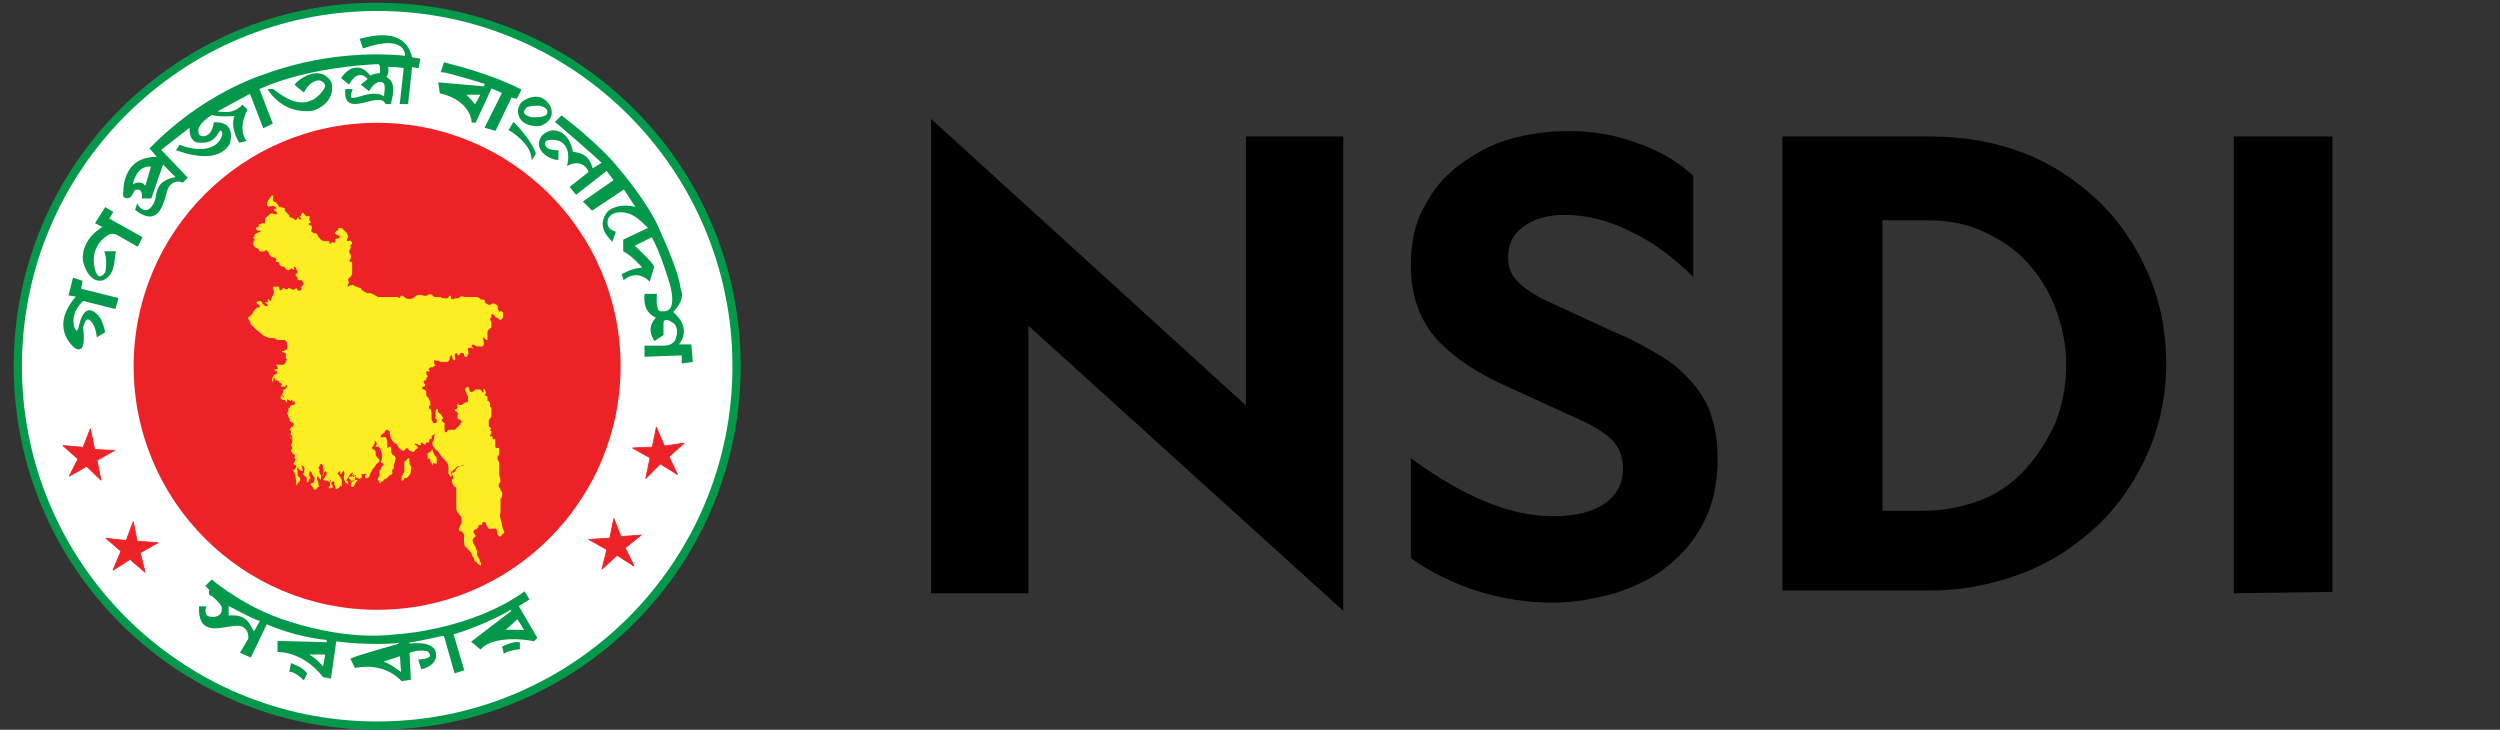 <?xml version="1.0" encoding="utf-8"?>
<!-- Generator: Adobe Illustrator 26.0.3, SVG Export Plug-In . SVG Version: 6.00 Build 0)  -->
<svg version="1.1" id="Layer_1" xmlns="http://www.w3.org/2000/svg" xmlns:xlink="http://www.w3.org/1999/xlink" x="0px" y="0px"
	 viewBox="0 0 185 54" style="enable-background:new 0 0 185 54;" xml:space="preserve">
<rect x="0" y="0" width="185" height="54" fill="#333333" stroke="none"/>
<style type="text/css">
	.st0{fill:#04984A;}
	.st1{fill:#FFFFFF;}
	.st2{fill:none;stroke:#04984A;stroke-width:0.128;stroke-miterlimit:3.936;}
	.st3{fill:#EC2227;}
	.st4{fill:none;stroke:#EC2227;stroke-width:8.735355e-02;stroke-miterlimit:2.688;}
	.st5{fill:none;stroke:#EC2227;stroke-width:8.734903e-02;stroke-miterlimit:2.688;}
	.st6{fill:#FCEE23;}
</style>
<g>
	<path d="M68.9,8.8L92.2,30V10.1h7.2v35.1L76.1,24.1v19.8h-7.2V8.8z"/>
	<path d="M114.9,38.2c1.6,0,2.9-0.3,3.8-0.9c0.9-0.6,1.4-1.5,1.4-2.6c0-0.8-0.2-1.4-0.6-1.9s-1.2-1.1-2.5-1.7l-5.7-2.6
		c-2.6-1.2-4.3-2.5-5.4-3.9c-1-1.4-1.5-3-1.5-5c0-1.6,0.3-3.1,1-4.3c0.6-1.2,1.5-2.3,2.6-3.1c1.1-0.8,2.3-1.5,3.7-1.9
		c1.4-0.4,2.9-0.6,4.4-0.6c1.8,0,3.5,0.3,5.1,0.9c1.7,0.6,3,1.4,4.1,2.4v7.5c-1.5-1.5-3-2.6-4.7-3.4c-1.6-0.8-3.3-1.2-4.8-1.2
		c-1.3,0-2.3,0.3-3.1,0.9c-0.8,0.6-1.1,1.3-1.1,2.3c0,0.6,0.2,1.2,0.6,1.6c0.4,0.5,1,0.9,1.9,1.4l5.2,2.4c1.5,0.6,2.7,1.3,3.7,1.9
		s1.8,1.4,2.4,2.1c0.6,0.8,1.1,1.6,1.3,2.5c0.3,0.9,0.4,1.9,0.4,3c0,1.7-0.3,3.2-1,4.6s-1.6,2.4-2.7,3.3c-1.1,0.9-2.4,1.5-3.9,2
		c-1.5,0.4-3,0.7-4.6,0.7c-1.9,0-3.8-0.3-5.7-0.9c-1.8-0.6-3.4-1.4-4.8-2.4v-7.4C108.2,36.7,111.7,38.2,114.9,38.2z"/>
	<path d="M131.9,43.9V10.1h11c2.4,0,4.7,0.4,6.8,1.2s3.9,2,5.5,3.5s2.8,3.3,3.7,5.3s1.4,4.3,1.4,6.8c0,2.4-0.5,4.7-1.4,6.7
		s-2.1,3.8-3.7,5.3c-1.6,1.5-3.4,2.7-5.5,3.5s-4.4,1.3-6.8,1.3h-11V43.9z M142.3,37.8c1.5,0,3-0.3,4.3-0.8s2.4-1.3,3.3-2.3
		c0.9-1,1.6-2.1,2.2-3.4c0.5-1.3,0.8-2.7,0.8-4.3c0-1.5-0.3-2.9-0.8-4.2c-0.5-1.3-1.2-2.4-2.1-3.4c-0.9-1-2-1.7-3.3-2.3
		c-1.3-0.6-2.7-0.8-4.2-0.8h-3.2v21.5C139.3,37.8,142.3,37.8,142.3,37.8z"/>
	<path d="M165.3,43.9V10.1h7.3v33.7L165.3,43.9L165.3,43.9z"/>
</g>

<g id="g267" transform="matrix(1.001,0,0,1.001,-0.321,-0.321)">
	<g id="g149" transform="matrix(1.014,0,0,1.014,-3.533,-3.533)">
		<circle id="circle145" class="st0" cx="31.3" cy="30.5" r="26.5">
		</circle>
		<circle id="circle147" class="st1" cx="31.3" cy="30.5" r="25.9">
		</circle>
	</g>
	<g id="g253" transform="matrix(0.983,0,0,0.983,2.123,7.951)">
		<g id="g221">
			<g id="g197">
				<g id="g173">
					<g id="g159">
						<path id="path151" class="st0" d="M4.3,13.4l-0.6-0.2l-0.3,1.2l0.6,0.1c-2.1,2.3-0.3,3.8-0.1,3.9c0.6,0.3,0.5-0.8,0.5-1
							c0-0.2-0.1-0.6,0-0.7c0.2-0.7,0.5-0.5,0.6-0.4c0.1,0.1,0.4,0.4,0.5,1.2l0.5-0.3c-0.1-0.6-0.4-1.2-0.6-1.3
							c-0.9-0.9-1.2,0.7-1.3,1.1c-0.2,0.4-0.3,0-0.4-0.1c-0.3-1.1,0.4-1.8,0.7-2.1l2.4,0.6l0.2-0.7l-2.8-0.7"/>
						<path id="path153" class="st2" d="M4.3,13.4l-0.6-0.2l-0.3,1.2l0.6,0.1c-2.1,2.3-0.3,3.8-0.1,3.9c0.6,0.3,0.5-0.8,0.5-1
							c0-0.2-0.1-0.6,0-0.7c0.2-0.7,0.5-0.5,0.6-0.4c0.1,0.1,0.4,0.4,0.5,1.2l0.5-0.3c-0.1-0.6-0.4-1.2-0.6-1.3
							c-0.9-0.9-1.2,0.7-1.3,1.1c-0.2,0.4-0.3,0-0.4-0.1c-0.3-1.1,0.4-1.8,0.7-2.1l2.4,0.6l0.2-0.7l-2.8-0.7L4.3,13.4z"/>
						<path id="path155" class="st0" d="M6.6,8.2L6.1,7.9L5.4,9L6,9.3c-1.7,1-1.6,2.4-1.5,2.7C5,13.6,5.9,13.3,6,13.2
							c0.8-0.4,0.7-1.6,0.8-2l-0.7,0c0.2,0.6,0.1,1.5,0,1.6c-0.5,0.6-0.7,0.1-0.8-0.1c-0.6-1.9,0.8-2.8,1.1-2.9c0.2-0.1,0.4,0,0.5,0
							l1.6,0.9l0.3-0.6L6.3,8.7"/>
						<path id="path157" class="st2" d="M6.6,8.2L6.1,7.9L5.4,9L6,9.3c-1.7,1-1.6,2.4-1.5,2.7C5,13.6,5.9,13.3,6,13.2
							c0.8-0.4,0.7-1.6,0.8-2l-0.7,0c0.2,0.6,0.1,1.5,0,1.6c-0.5,0.6-0.7,0.1-0.8-0.1c-0.6-1.9,0.8-2.8,1.1-2.9c0.2-0.1,0.4,0,0.5,0
							l1.6,0.9l0.3-0.6L6.3,8.7L6.6,8.2z"/>
					</g>
					<g id="g171">
						<path id="path161" class="st0" d="M12.5,1.7c-0.1,0.9,0.3,1.2,0.6,1.2c1.2,0.1,1.3-0.6,1.6-0.9c0.5,0,0.1,0.8,0,0.9
							c-0.9,1.1-2.8,0.4-3,0.3l-0.2,0.3c3.1,1.1,3.8-0.3,3.9-0.5c0.4-1.6-0.9-1.5-1.1-1.5c-0.2,1.3-1.1,1.1-1.2,0.9
							c-0.4-0.7,0.7-1.4,1-1.6c0.4,0.2,1.5,0.1,1.8,0.1c-0.4,0.8,0.2,1.9,0.3,2l0.4-0.1c-0.6-0.9,0-2.1,0.1-2.3l-0.3-0.3
							c-0.7,0.7-1.4,0.5-1.7,0.5c-0.3,0-0.3-0.1-0.1-0.2l2.4-1.3L18,1.8l0.6-0.3l-1-2.6C21.3-2.8,26.3-3,26.6-3
							c0.3,0,0.2,0.7,0.2,0.8C26.4-2.2,26.2-2.1,26-2c-1-1.3-1.9-0.2-2.1,0.1l0.5,0.4c0.7-1.2,1.4-0.5,1.5-0.3l-0.5,0.4l0.5,0.4
							c0.5-0.8,0.9-0.7,1.1-0.6c0.3,0.2,0.1,0.9,0.1,1.2c-1.1-0.9-3.1,1-2.5-0.6L24.2-1c-0.2,2.2,2.5-0.1,3,1l0.3,0
							c0.5-1.7-0.2-1.8-0.4-2c0.3-0.1,0.2-0.6,0.2-0.8c0,0,0.7,0,1.3,0.1L28.3,0l0.5,0l0.3-2.8l0.5,0.1l0.1-0.6l-0.6-0.1
							c-0.5-2.4-3.3-1.5-3.8-1.4l0.2,0.6c3.2-1.1,3.2,0.5,3.2,0.7c-6.2-0.6-10.8,1.5-11,1.5c-4.8,1.8-7.8,5-8.2,5.4l0.6,0.7
							C7.3,4,7.5,6.7,7.5,7C8,7.3,8.1,6.7,8.2,6.6C8.2,6.4,9,6.2,8.9,7.1l0.6,0l0.9-2.6l1.1,1.1C9.6,5.9,10.2,7,9.7,7.7
							C9.2,8.5,8.6,7.9,8.5,7.7L8.4,8c1.7,1.3,2-0.5,2.3-1.5c0.2-0.6,0.8-0.8,1.2-0.6l0.3-0.3l-2-2.1 M9.2,6.1
							c0,0.1-0.2,0.3-0.2,0.1C8.9,6,8.5,6,8.3,6.1C8.2,6.2,8.1,6.2,8.1,6c0.1-0.2,0.3-1.4,1.5-1.3L9.2,6.1"/>
						<path id="path163" class="st2" d="M9.2,6.1c0,0.1-0.2,0.3-0.2,0.1C8.9,6,8.5,6,8.3,6.1C8.2,6.2,8.1,6.2,8.1,6
							c0.1-0.2,0.3-1.4,1.5-1.3L9.2,6.1z"/>
						<path id="path165" class="st2" d="M12.5,1.7c-0.1,0.9,0.3,1.2,0.6,1.2c1.2,0.1,1.3-0.6,1.6-0.9c0.5,0,0.1,0.8,0,0.9
							c-0.9,1.1-2.8,0.4-3,0.3l-0.2,0.3c3.1,1.1,3.8-0.3,3.9-0.5c0.4-1.6-0.9-1.5-1.1-1.5c-0.2,1.3-1.1,1.1-1.2,0.9
							c-0.4-0.7,0.7-1.4,1-1.6c0.4,0.2,1.5,0.1,1.8,0.1c-0.4,0.8,0.2,1.9,0.3,2l0.4-0.1c-0.6-0.9,0-2.1,0.1-2.3l-0.3-0.3
							c-0.7,0.7-1.4,0.5-1.7,0.5c-0.3,0-0.3-0.1-0.1-0.2l2.4-1.3L18,1.8l0.6-0.3l-1-2.6C21.3-2.8,26.3-3,26.6-3
							c0.3,0,0.2,0.7,0.2,0.8C26.4-2.2,26.2-2.1,26-2c-1-1.3-1.9-0.2-2.1,0.1l0.5,0.4c0.7-1.2,1.4-0.5,1.5-0.3l-0.5,0.4l0.5,0.4
							c0.5-0.8,0.9-0.7,1.1-0.6c0.3,0.2,0.1,0.9,0.1,1.2c-1.1-0.9-3.1,1-2.5-0.6L24.2-1c-0.2,2.2,2.5-0.1,3,1l0.3,0
							c0.5-1.7-0.2-1.8-0.4-2c0.3-0.1,0.2-0.6,0.2-0.8c0,0,0.7,0,1.3,0.1L28.3,0l0.5,0l0.3-2.8l0.5,0.1l0.1-0.6l-0.6-0.1
							c-0.5-2.4-3.3-1.5-3.8-1.4l0.2,0.6c3.2-1.1,3.2,0.5,3.2,0.7c-6.2-0.6-10.8,1.5-11,1.5c-4.8,1.8-7.8,5-8.2,5.4l0.6,0.7
							C7.3,4,7.5,6.7,7.5,7C8,7.3,8.1,6.7,8.2,6.6C8.2,6.4,9,6.2,8.9,7.1l0.6,0l0.9-2.6l1.1,1.1C9.6,5.9,10.2,7,9.7,7.7
							C9.2,8.5,8.6,7.9,8.5,7.7L8.4,8c1.7,1.3,2-0.5,2.3-1.5c0.2-0.6,0.8-0.8,1.2-0.6l0.3-0.3l-2-2.1L12.5,1.7z"/>
						<path id="path167" class="st0" d="M21.7-0.2c-1.3,0.7-2.7-0.6-3-0.8L18.4-1c1.3,1.9,3.2,1.5,3.3,1.5c1.7-0.6,1.4-2,1.3-2.1
							c-0.8-1.3-2.4-0.1-2.6,0.2l0.6,0.5c0.1-0.2,0.4-0.6,0.6-0.7c0.8-0.5,1.1,0.2,1.1,0.3C22.5-0.7,21.8-0.2,21.7-0.2"/>
						<path id="path169" class="st2" d="M21.7-0.2c-1.3,0.7-2.7-0.6-3-0.8L18.4-1c1.3,1.9,3.2,1.5,3.3,1.5c1.7-0.6,1.4-2,1.3-2.1
							c-0.8-1.3-2.4-0.1-2.6,0.2l0.6,0.5c0.1-0.2,0.4-0.6,0.6-0.7c0.8-0.5,1.1,0.2,1.1,0.3C22.5-0.7,21.8-0.2,21.7-0.2L21.7-0.2z"/>
					</g>
				</g>
				<g id="g195">
					<path id="path175" class="st0" d="M31.2-1.5l0.1,0.7c2.1,0.5,2.4,1.9,2.4,2.2l0.2,0l1.2-2.6l0.9,0.4l-1.3,2.6L35.4,2l1.2-2.5
						L37-0.4l0.3-0.6c-2.6-1.3-5.4-1.9-5.7-2l-0.2,0.6c0.4,0,3.3,0.9,3.3,0.9l-0.1,0.3 M33.9,0.2c0,0-0.6-0.8-0.9-0.9l1.4,0
						L33.9,0.2z"/>
					<path id="path177" class="st2" d="M33.9,0.2c0,0-0.6-0.8-0.9-0.9l1.4,0L33.9,0.2z"/>
					<path id="path179" class="st2" d="M31.2-1.5l0.1,0.7c2.1,0.5,2.4,1.9,2.4,2.2l0.2,0l1.2-2.6l0.9,0.4l-1.3,2.6L35.4,2l1.2-2.5
						L37-0.4l0.3-0.6c-2.6-1.3-5.4-1.9-5.7-2l-0.2,0.6c0.4,0,3.3,0.9,3.3,0.9l-0.1,0.3L31.2-1.5z"/>
					<path id="path181" class="st0" d="M39.4,0.1c-0.7-1-1.8-0.3-2-0.1c-0.5,0.7,0,1.3,0.2,1.4c0.4,0.3,1.2,0.3,1.3,0.2
						C40,1.1,39.5,0.2,39.4,0.1 M38.8,1.1c-0.3,0-0.6,0.1-1-0.1c-0.5-0.2-0.2-0.6-0.1-0.7c0-0.1,1.2-0.4,1.6,0.1
						C39.4,0.5,39.6,1,38.8,1.1"/>
					<path id="path183" class="st2" d="M38.8,1.1c-0.3,0-0.6,0.1-1-0.1c-0.5-0.2-0.2-0.6-0.1-0.7c0-0.1,1.2-0.4,1.6,0.1
						C39.4,0.5,39.6,1,38.8,1.1z"/>
					<path id="path185" class="st2" d="M39.4,0.1c-0.7-1-1.8-0.3-2-0.1c-0.5,0.7,0,1.3,0.2,1.4c0.4,0.3,1.2,0.3,1.3,0.2
						C40,1.1,39.5,0.2,39.4,0.1z"/>
					<path id="path187" class="st0" d="M38.2,4.1l0.2-0.3c-0.2-0.8-1.4-2.1-1.6-2.3L36.5,2C36.7,2.1,38.1,3,38.2,4.1"/>
					<path id="path189" class="st2" d="M38.2,4.1l0.2-0.3c-0.2-0.8-1.4-2.1-1.6-2.3L36.5,2C36.7,2.1,38.1,3,38.2,4.1z"/>
					<path id="path191" class="st0" d="M50.2,19.4l-0.1-1.2l-1,0c1.1-1.3-0.2-2.3-0.4-2.5c0.9-0.9,0.7-1.5,0.6-1.7
						c-0.2-1.6-1.6-4.4-1.6-4.5c-0.8-1.9-2.9-4.4-3-4.5c-1.5-1.9-4.3-4-4.3-4l-0.4,0.4c0,0,3.4,2.9,3.5,3.1l-0.8,0.5
						c-0.3-1.3-1.2-1.2-1.5-1.3c-0.3-1.6-1.3-1.6-1.5-1.6c-1,0.2-1,1-0.9,1.2c0.2,0.6,1,0.9,1.3,0.9l0-0.6c-0.9,0-1-0.4-1-0.5
						c-0.1-0.6,1-0.4,1.2-0.3c0.8,0.4,0.7,1.4,0.6,1.8c1.1-0.5,1.6,0.4,1.6,0.6l-1.4,1.1l0.4,0.5l2.3-1.8l0.6,0.8l-2.3,1.6L42.7,8
						l2.4-1.6l1,1.5c-1.4-0.4-2.1,0.2-2.2,0.3c-0.8,1,0,1.8,0.3,2.1l0.2-0.6c-0.7-0.2-0.6-0.7-0.6-0.9C44,8,45.1,8.1,45.3,8.2
						c0.7,0.1,1.5,1,1.7,1.2l-1.9,0.9l0,0.8c0.6,0.3,1.2,1,1.5,1.3c-1,0.1-1.4,0.4-1.6,0.5l0.1,0.3c0.9-0.7,1.7-0.1,1.9,0.1l0.3-1
						c-0.2-0.4-1.3-1.4-1.5-1.6l1.4-0.7c0.6,0.9,1.5,3.8,1.5,4c0.4,2-0.7,1.7-0.9,1.7c-0.4-0.1-0.3-1.1-0.3-1.3l-0.8,0
						c-0.1,1.1,0.4,1.5,0.9,1.7c-0.8,0.8-0.3,1.5-0.2,1.7l0.6-0.4C48,17,48,16.8,48,16.6c0-0.6,0.6-0.3,0.7-0.2
						c0.5,0.2,0.5,0.9,0.4,1.1c-0.1,0.8-0.9,0.8-1,0.8c-0.2,0-1.4,0-1.4,0v0.7l2.8-0.1v0.6"/>
					<path id="path193" class="st2" d="M50.2,19.4l-0.1-1.2l-1,0c1.1-1.3-0.2-2.3-0.4-2.5c0.9-0.9,0.7-1.5,0.6-1.7
						c-0.2-1.6-1.6-4.4-1.6-4.5c-0.8-1.9-2.9-4.4-3-4.5c-1.5-1.9-4.3-4-4.3-4l-0.4,0.4c0,0,3.4,2.9,3.5,3.1l-0.8,0.5
						c-0.3-1.3-1.2-1.2-1.5-1.3c-0.3-1.6-1.3-1.6-1.5-1.6c-1,0.2-1,1-0.9,1.2c0.2,0.6,1,0.9,1.3,0.9l0-0.6c-0.9,0-1-0.4-1-0.5
						c-0.1-0.6,1-0.4,1.2-0.3c0.8,0.4,0.7,1.4,0.6,1.8c1.1-0.5,1.6,0.4,1.6,0.6l-1.4,1.1l0.4,0.5l2.3-1.8l0.6,0.8l-2.3,1.6L42.7,8
						l2.4-1.6l1,1.5c-1.4-0.4-2.1,0.2-2.2,0.3c-0.8,1,0,1.8,0.3,2.1l0.2-0.6c-0.7-0.2-0.6-0.7-0.6-0.9C44,8,45.1,8.1,45.3,8.2
						c0.7,0.1,1.5,1,1.7,1.2l-1.9,0.9l0,0.8c0.6,0.3,1.2,1,1.5,1.3c-1,0.1-1.4,0.4-1.6,0.5l0.1,0.3c0.9-0.7,1.7-0.1,1.9,0.1l0.3-1
						c-0.2-0.4-1.3-1.4-1.5-1.6l1.4-0.7c0.6,0.9,1.5,3.8,1.5,4c0.4,2-0.7,1.7-0.9,1.7c-0.4-0.1-0.3-1.1-0.3-1.3l-0.8,0
						c-0.1,1.1,0.4,1.5,0.9,1.7c-0.8,0.8-0.3,1.5-0.2,1.7l0.6-0.4C48,17,48,16.8,48,16.6c0-0.6,0.6-0.3,0.7-0.2
						c0.5,0.2,0.5,0.9,0.4,1.1c-0.1,0.8-0.9,0.8-1,0.8c-0.2,0-1.4,0-1.4,0v0.7l2.8-0.1v0.6L50.2,19.4z"/>
				</g>
			</g>
			<g id="g219">
				<path id="path199" class="st0" d="M37.9,37.3l-0.3-0.5c-3.9,2.8-9.3,3.2-9.6,3.2c-3.9,0.5-7.9-0.9-8.2-1c-3-0.9-5.5-2.9-5.7-3.1
					l-0.4,0.4l0.3,0.3c-0.1,0.1-0.1,0.4,0.1,0.4c0.2,0.1,0.8,0.7,0.8,0.9c0.1,0.7-0.5,0.8-0.7,0.8c-0.2,0-0.8,0-0.6-0.8l-0.4,0
					c-0.1,2.6,2.3,1,3.2,1.4c0.6,0.3,0.5,0.9,0.5,1l-0.6,1l0.7,0.3l1.2-2.5c2,0.9,4.2,1.2,4.6,1.2l0,0.3l-3.7-0.1l0,0.7
					c2.1,0.1,3.3,1.8,3.4,1.9l0.5,0.1l0.4-2.8c2.1,0.3,4.5,0.2,4.8,0.1l0,0.2c0,0-3.2,0.9-3.6,1.1l0.3,0.6c2.2-0.4,3.3,0.8,3.5,1
					l0.6-0.1l-0.1-2c0.6-0.3,1.4-0.2,1.5-0.1c0.1,0.1,0.6,0.6-0.7,0.7l0.2,0.6c1.3-0.4,1-1.2,0.9-1.4c-0.5-0.6-1.6-0.4-1.9-0.4v-0.2
					c1.4-0.2,2.3-0.5,2.7-0.5l0.8,2.8l0.6-0.2l-0.8-2.7c1.8-0.5,4-1.6,4.4-1.9l0.1,0.2l-3,2.3l0.6,0.5c1-1.1,3.7-0.7,4-0.6l0.2-0.2
					l-1.4-2.4 M17.3,39.8c-0.4-0.2-0.3-1.4-2-1.2l0-0.9c0,0,2,1.1,2.5,1.2L17.3,39.8z M22.5,42.5c0,0-0.7-0.9-1.4-1.1h1.6L22.5,42.5
					z M26.8,42l1.5-0.5l0.1,1.4C28.2,42.8,27.4,42.1,26.8,42 M37.7,39.7c0,0-1.2-0.1-1.7,0l1.1-1L37.7,39.7z"/>
				<path id="path201" class="st2" d="M37.7,39.7c0,0-1.2-0.1-1.7,0l1.1-1L37.7,39.7z"/>
				<path id="path203" class="st2" d="M26.8,42l1.5-0.5l0.1,1.4C28.2,42.8,27.4,42.1,26.8,42z"/>
				<path id="path205" class="st2" d="M22.5,42.5c0,0-0.7-0.9-1.4-1.1h1.6L22.5,42.5z"/>
				<path id="path207" class="st2" d="M17.3,39.8c-0.4-0.2-0.3-1.4-2-1.2l0-0.9c0,0,2,1.1,2.5,1.2L17.3,39.8z"/>
				<path id="path209" class="st2" d="M37.9,37.3l-0.3-0.5c-3.9,2.8-9.3,3.2-9.6,3.2c-3.9,0.5-7.9-0.9-8.2-1c-3-0.9-5.5-2.9-5.7-3.1
					l-0.4,0.4l0.3,0.3c-0.1,0.1-0.1,0.4,0.1,0.4c0.2,0.1,0.8,0.7,0.8,0.9c0.1,0.7-0.5,0.8-0.7,0.8c-0.2,0-0.8,0-0.6-0.8l-0.4,0
					c-0.1,2.6,2.3,1,3.2,1.4c0.6,0.3,0.5,0.9,0.5,1l-0.6,1l0.7,0.3l1.2-2.5c2,0.9,4.2,1.2,4.6,1.2l0,0.3l-3.7-0.1l0,0.7
					c2.1,0.1,3.3,1.8,3.4,1.9l0.5,0.1l0.4-2.8c2.1,0.3,4.5,0.2,4.8,0.1l0,0.2c0,0-3.2,0.9-3.6,1.1l0.3,0.6c2.2-0.4,3.3,0.8,3.5,1
					l0.6-0.1l-0.1-2c0.6-0.3,1.4-0.2,1.5-0.1c0.1,0.1,0.6,0.6-0.7,0.7l0.2,0.6c1.3-0.4,1-1.2,0.9-1.4c-0.5-0.6-1.6-0.4-1.9-0.4v-0.2
					c1.4-0.2,2.3-0.5,2.7-0.5l0.8,2.8l0.6-0.2l-0.8-2.7c1.8-0.5,4-1.6,4.4-1.9l0.1,0.2l-3,2.3l0.6,0.5c1-1.1,3.7-0.7,4-0.6l0.2-0.2
					l-1.4-2.4L37.9,37.3z"/>
				<path id="path211" class="st0" d="M20.1,42.2L20,42.7c0.3,0,0.8,0.4,1,0.6l0.2-0.4C20.8,42.4,20.3,42.3,20.1,42.2"/>
				<path id="path213" class="st2" d="M20.1,42.2L20,42.7c0.3,0,0.8,0.4,1,0.6l0.2-0.4C20.8,42.4,20.3,42.3,20.1,42.2L20.1,42.2z"/>
				<path id="path215" class="st0" d="M36,40.9l0.1,0.4c0.3-0.2,1.1-0.3,1.1-0.3l0-0.4C36.8,40.5,36,40.9,36,40.9"/>
				<path id="path217" class="st2" d="M36,40.9l0.1,0.4c0.3-0.2,1.1-0.3,1.1-0.3l0-0.4C36.8,40.5,36,40.9,36,40.9z"/>
			</g>
		</g>
		<g id="g251" transform="matrix(0.96,0,0,0.96,9.974,13.301)">
			<g id="g249-6" transform="matrix(-1,0,0,1,492.909,3.174)">
				<g id="g241-6" transform="matrix(0.707,0.076,-0.076,0.707,152.089,80.675)">
					<polyline id="polyline237-0" class="st3" points="468.7,-136.6 469,-138.8 466.9,-139.7 469.2,-140.1 469.4,-142.3 
						470.4,-140.3 472.6,-140.8 471.1,-139.2 472.2,-137.2 470.2,-138.2 					"/>
					<polygon id="polygon239-6" class="st4" points="472.6,-140.8 471.1,-139.2 472.2,-137.2 470.2,-138.2 468.7,-136.6 469,-138.8 
						466.9,-139.7 469.2,-140.1 469.4,-142.3 470.4,-140.3 					"/>
				</g>
				<g id="g247-4" transform="matrix(0.661,0.262,-0.262,0.661,233.561,-10.806)">
					<polyline id="polyline243-1" class="st3" points="356.9,-106.2 356.5,-108.4 354.3,-108.7 356.3,-109.6 355.9,-111.9 
						357.4,-110.3 359.4,-111.3 358.4,-109.3 360,-107.9 357.8,-108.2 					"/>
					<polygon id="polygon245-9" class="st5" points="356.9,-106.2 356.5,-108.4 354.3,-108.7 356.3,-109.6 355.9,-111.9 
						357.4,-110.3 359.4,-111.3 358.4,-109.3 360,-107.9 357.8,-108.2 					"/>
				</g>
			</g>
			<g id="g297" transform="translate(6.348,3.174)">
				<g id="g289" transform="matrix(0.707,0.076,-0.076,0.707,152.089,80.675)">
					<polyline id="polyline285" class="st3" points="-182,-67 -181.7,-69.2 -183.8,-70.1 -181.5,-70.5 -181.3,-72.7 -180.3,-70.8 
						-178.1,-71.2 -179.7,-69.6 -178.5,-67.7 -180.5,-68.7 					"/>
					<polygon id="polygon287" class="st4" points="-179.7,-69.6 -178.5,-67.7 -180.5,-68.7 -182,-67 -181.7,-69.2 -183.8,-70.1 
						-181.5,-70.5 -181.3,-72.7 -180.3,-70.8 -178.1,-71.2 					"/>
				</g>
				<g id="g295" transform="matrix(0.661,0.262,-0.262,0.661,233.561,-10.806)">
					<polyline id="polyline291" class="st3" points="-251.6,134.8 -252,132.5 -254.2,132.2 -252.2,131.3 -252.6,129.1 -251,130.7 
						-249.1,129.6 -250.1,131.6 -248.5,133.1 -250.7,132.7 					"/>
					<polygon id="polygon293" class="st5" points="-252,132.5 -254.2,132.2 -252.2,131.3 -252.6,129.1 -251,130.7 -249.1,129.6 
						-250.1,131.6 -248.5,133.1 -250.7,132.7 -251.6,134.8 					"/>
				</g>
			</g>
		</g>
	</g>
	<g id="g265">
		<circle id="circle255" class="st3" cx="28.2" cy="27.4" r="18">
		</circle>
		<g id="g263" transform="matrix(0.962,0,0,0.962,9.425,9.773)">
			<path id="path257" class="st6" d="M16.9,26.4C16.9,26.3,16.8,26.4,16.9,26.4c-0.1,0.1-0.1,0.2-0.2,0.2c-0.1,0,0-0.1,0-0.1
				c0-0.1,0-0.1-0.1-0.1c0,0,0,0.1-0.1,0.1c0,0.1-0.1,0,0,0.1c0,0,0.1,0.1,0.1,0.1c0,0.1,0.1,0.1,0.1,0.2c0.1,0.1,0.1,0.2,0.1,0.4
				c0,0.1,0,0.2,0,0.3c0,0-0.1-0.1-0.1-0.1c-0.1,0,0,0.1-0.1,0.1c0,0,0,0.1-0.1,0.1c-0.1,0.1,0,0.1-0.2,0c0,0,0-0.1,0-0.1
				c0-0.1,0-0.1,0-0.1c0,0-0.1-0.1-0.1-0.1c0-0.1,0.1-0.1,0-0.2c0-0.1-0.2,0-0.2,0.1c0,0,0,0.1,0,0.1c0,0.1,0.1,0,0.1,0.1
				c0,0,0,0.1,0,0.1c0,0.1-0.2,0.1-0.3,0.1c0,0,0-0.1,0-0.1c0,0,0,0,0.1-0.1c0,0,0-0.1,0-0.2c0-0.1,0.1-0.2,0-0.3c0-0.1,0,0,0,0
				c0,0.1,0,0.2-0.1,0.2c0,0-0.1-0.1-0.1-0.1c0,0-0.1,0-0.1,0c-0.1,0-0.2,0-0.2-0.1c0,0,0-0.1,0.1-0.1c0,0,0,0,0-0.1
				c0-0.1,0,0,0.1-0.1c0.1-0.1,0-0.4-0.1-0.3c-0.1,0.1-0.1,0.4-0.2,0.3c0,0,0.1-0.2,0.1-0.2c0-0.1,0-0.2,0-0.3
				c-0.1-0.1,0-0.2-0.1-0.3c0-0.1-0.1-0.1-0.2,0c0,0,0,0.1,0,0.1c0,0-0.1,0.1-0.1,0.1c0,0.1,0.1,0.1,0.1,0.2c0,0.1-0.1,0.1,0,0.2
				c0,0.1,0.1,0.2,0.1,0.2c0,0.1,0,0.2,0,0.3c-0.1,0.1-0.1-0.1-0.2-0.2c-0.1-0.1-0.1,0.1-0.1,0.2c0,0.1,0.1,0.2,0.1,0.2
				c0,0.1,0,0.2,0,0.2c0,0.1,0.1,0.2,0,0.2c0,0-0.1,0-0.1,0.1c0,0-0.1,0.1-0.1,0.1c-0.2,0-0.1,0-0.2-0.1c0-0.1-0.1-0.1-0.1-0.2
				c0,0-0.1,0-0.1-0.1c0-0.1,0,0,0.1-0.1c0.1,0,0.2-0.1,0.2-0.2c0,0,0-0.1,0-0.2c0-0.1,0-0.1-0.1-0.1c0-0.1,0-0.1-0.1-0.2
				c0,0,0-0.2-0.1-0.2c-0.1-0.1-0.1,0.2-0.1,0.3c0,0.1,0.1,0.1,0.1,0.2c0,0-0.1,0.1-0.1,0.1c0,0.1,0,0.1-0.1,0.2
				c-0.1,0.2-0.1-0.2-0.1-0.3c0-0.1-0.1-0.1-0.2-0.2c-0.1-0.1-0.1-0.1,0-0.2c0,0,0.1,0,0.1,0c0,0-0.1,0-0.1,0c0,0,0,0,0-0.1
				c0-0.1,0.1-0.2,0-0.3c0-0.1-0.2-0.2-0.2-0.1c0,0,0.1,0.2,0.1,0.3c0,0.1-0.1,0.1-0.2,0c-0.2-0.1-0.1-0.2-0.2-0.2
				c-0.1,0.1,0,0.2,0,0.3c0,0.1,0,0.2,0,0.2c0,0.1,0,0.2,0.1,0.2c0.1,0.1,0.1,0.1,0.1,0.2c0,0.1,0,0.2-0.1,0.2
				c-0.1,0.1-0.1,0.1-0.1,0.2c0,0-0.1,0.1-0.1,0c-0.1,0,0-0.1,0-0.1c0-0.1,0-0.2,0-0.2c-0.1-0.2,0-0.3-0.1-0.5
				c0-0.1-0.1-0.1-0.1-0.2c-0.1-0.2,0.1-0.1,0.1-0.2c0,0,0.1-0.1,0.1-0.2c0-0.1-0.2-0.1-0.2-0.2s0.1-0.1,0.1-0.2
				c0-0.1,0.1-0.1,0-0.2c-0.1-0.1,0-0.1,0-0.2c0-0.1-0.2-0.2-0.2-0.2c0-0.1-0.1-0.1-0.1-0.2c0-0.1,0.1-0.1,0.1-0.2
				c0-0.1-0.1-0.1-0.1-0.2c0-0.1,0.1-0.2,0.1-0.3c0-0.1,0-0.2-0.1-0.3c0,0-0.2-0.1-0.2-0.2C13,24,13,24,13,23.9c0,0,0-0.1,0-0.1
				c0-0.1,0-0.1-0.1-0.2c-0.1-0.1,0-0.1,0-0.2c0,0,0-0.1,0-0.1c0,0-0.1-0.1-0.1-0.1c0-0.1,0.1-0.1,0.1-0.2c0.1,0,0.2-0.1,0.2-0.2
				c0-0.1-0.1-0.2-0.2-0.2c0,0-0.1-0.1-0.1-0.1c0,0,0-0.1,0-0.1c0-0.1-0.1-0.1-0.1-0.2c0-0.1-0.1-0.2-0.1-0.3c0,0,0,0,0.1-0.1
				c0,0,0-0.1,0-0.1c0-0.1,0-0.2,0.1-0.2c0-0.1,0.1-0.2,0.2-0.2c0.1,0,0.2,0,0.2-0.2c0-0.1,0,0-0.1-0.1C13,21.1,13,21,13,20.9
				c-0.1,0-0.1,0-0.1,0.1c-0.1,0-0.1-0.1-0.2-0.1c-0.1-0.1-0.1,0-0.1,0.1c0,0.1-0.1,0.1-0.1,0c0-0.1-0.1-0.1-0.2-0.1
				c-0.1,0-0.2-0.1-0.2-0.1c0,0,0-0.2,0-0.2c0.1-0.1,0.2,0.1,0.2,0.1c0.2,0-0.1-0.2-0.1-0.2c0-0.1,0.1-0.1,0.1-0.2c0,0,0,0,0-0.1
				c0-0.1,0-0.1,0.1-0.1c0.1-0.1,0.2-0.2,0.2-0.2c0-0.1,0-0.2-0.1-0.1c0,0,0,0.1-0.1,0.1c-0.1,0-0.1,0-0.2,0c-0.2-0.1,0-0.1,0-0.2
				c0-0.1-0.2-0.1-0.2-0.1c0,0,0-0.1,0-0.1c0,0-0.1-0.1-0.2-0.1c-0.1,0-0.1,0.1-0.1,0.1c0,0,0-0.1,0-0.1c0-0.1,0-0.1-0.1-0.2
				c-0.1-0.1,0,0.3-0.1,0.3c-0.1,0-0.1-0.3,0-0.3c0-0.1,0-0.1,0.1-0.2c0,0,0.1-0.1,0.2-0.1c0,0,0.1-0.1,0-0.2c0-0.1-0.2,0-0.2-0.1
				c0.1-0.1,0.2,0,0.3-0.1c0-0.1-0.1-0.2-0.1-0.2c-0.1-0.2,0-0.1,0.2-0.1c0.1,0,0.2,0,0.3,0c0.1,0,0.1-0.1,0.2-0.2
				c0-0.1,0.1-0.2,0.1-0.2c0,0-0.1-0.1-0.1-0.1c0,0,0-0.1,0-0.1c0-0.1,0-0.2,0-0.2c0-0.1,0-0.1-0.1-0.1c0,0-0.2-0.1-0.2-0.1
				c0-0.1,0.1,0,0.2-0.1c0.3,0,0.2-0.4,0.2-0.5c0-0.1-0.1-0.3-0.2-0.3c-0.1,0-0.1,0-0.2,0c-0.1,0-0.2,0-0.3,0c-0.1,0-0.1,0-0.2-0.1
				c-0.2-0.1-0.4,0-0.6-0.1c-0.2-0.1-0.3-0.1-0.4-0.2c-0.2-0.2-0.4-0.3-0.6-0.5c0-0.1-0.1-0.1-0.1-0.1c0,0,0-0.1-0.1-0.1
				c-0.1-0.1-0.1-0.1-0.1-0.2c0-0.1-0.1-0.1-0.1-0.2c0,0-0.1-0.1-0.1-0.2c0-0.1,0.1-0.1,0.1-0.1c0.1,0,0.1-0.1,0.2-0.2
				c0.1-0.1,0.1-0.2,0.2-0.3c0.1-0.1,0.1-0.1,0.2-0.2c0.1,0,0.2,0,0.2-0.1c0-0.1-0.1-0.1-0.2-0.2c-0.2-0.1,0.1-0.2,0.2-0.2
				c0.1,0,0.2,0.1,0.2,0.2c0.1,0.1,0.2,0.2,0.3,0.2c0.1,0,0.1,0,0.1-0.1c0-0.1-0.2-0.1-0.2-0.2c0,0,0.1,0,0.2,0c0.1,0,0-0.1,0-0.2
				c0.1-0.1,0.2,0.1,0.2,0.1c0.1,0,0.1-0.1,0.1-0.2c0-0.1,0.1-0.2,0.1-0.2c0-0.1,0.1-0.2,0.1-0.3c0-0.1-0.2-0.3,0-0.4
				c0.1,0,0.1,0,0.2,0c0.2,0,0.2,0,0.2,0.2c0.1,0.2,0.2,0,0.3-0.1c0.1,0,0.1,0.1,0.2,0.1c0,0,0.1,0,0.1,0c0.1,0,0.1-0.1,0.1-0.1
				c0.1,0,0.2,0.1,0.3,0.1c0.1,0.1,0.1,0,0.2,0c0.1-0.1,0.1-0.1,0.2,0c0,0.1,0,0.1,0.1,0.1c0,0,0.1,0,0.1,0c0.1,0,0.1-0.1,0.1-0.2
				c0-0.1,0-0.1,0.1-0.2c0.1-0.1,0.1-0.2,0-0.3c0,0-0.1-0.1-0.1-0.1c-0.1,0-0.2,0-0.2,0c-0.1,0-0.1-0.1-0.1-0.2c0,0-0.1-0.1-0.1-0.1
				c-0.2-0.2,0.2-0.2,0.1-0.4c-0.1-0.1-0.1-0.1-0.1-0.2c0,0-0.1-0.2-0.2-0.1c0,0,0.1,0.2,0,0.2c-0.1,0-0.1-0.1-0.1-0.1
				c-0.1,0,0,0-0.1,0c-0.1,0.1-0.2,0.2-0.3,0.1c-0.1,0-0.1-0.1-0.2-0.2c-0.1-0.1-0.2,0-0.3-0.1c-0.1-0.1-0.1-0.1-0.1-0.2
				c0-0.1-0.2-0.1-0.2-0.1c-0.1,0-0.1-0.2,0-0.1c0-0.1-0.1-0.2-0.1-0.2c-0.1-0.1-0.2,0-0.3-0.1c-0.1-0.1-0.2-0.2-0.2-0.3
				c-0.1-0.1-0.1-0.2-0.2-0.2c-0.1,0-0.1,0.1-0.2,0.1c-0.1,0-0.1,0-0.1,0c0,0-0.1,0-0.1,0c-0.1,0-0.2-0.1-0.2-0.2
				C10.1,9.2,10.1,9.1,10,9c0-0.1,0-0.1,0-0.2c0-0.1,0.1-0.1,0.1-0.2c0-0.1-0.1-0.1-0.1-0.2c0,0,0.1,0,0.1-0.1c0,0,0-0.1,0-0.1
				c0,0,0.1-0.1,0.2-0.1c0,0,0.1-0.1,0.2-0.1c0.1-0.1,0.1-0.1,0-0.1l-0.1,0c-0.1,0-0.2-0.1-0.2-0.2c0-0.1,0.1,0,0.2-0.1s0-0.1,0-0.1
				c0-0.1,0.1-0.1,0.1-0.1c0.1,0,0.2-0.1,0.2-0.1c0,0,0.2,0.1,0.2,0c0,0,0-0.1,0-0.1c0-0.1,0-0.1,0-0.1c0,0,0-0.1,0-0.1
				c0-0.1,0.1-0.1,0.2-0.2c0,0,0.1-0.1,0.2-0.2c0.2-0.1,0.6,0.2,0.5-0.1c0-0.1-0.2-0.1-0.2-0.2c0-0.1,0.1-0.1,0.2-0.1
				c0-0.1-0.2-0.2-0.3-0.2c-0.1,0-0.3,0.1-0.4,0c-0.1-0.1,0-0.4,0.1-0.5c0.1-0.1,0.2-0.4,0.3-0.3c0.1,0.1,0,0.2,0,0.3
				c0,0.1,0.1,0.2,0.2,0.2c0.1,0.1,0.1,0.1,0.2,0.2c0,0.1,0.1,0.2,0.1,0.2c0.5,0,0.5,0.2,0.4,0.2c-0.1,0,0.3,0.3,0.4,0.5
				c0,0,0,0.1,0.1,0.1c0,0,0,0,0.1,0c0.1,0.1,0.2,0.1,0.2,0.2c0.1,0,0.2-0.1,0.2-0.2c0.1-0.1,0.1,0.1,0.1,0.1c0.1,0,0.2,0.1,0.2,0
				c0-0.1-0.2-0.1-0.1-0.2c0.1-0.1,0.3,0.2,0.5,0.1C14.3,7.2,14,7.1,13.9,7c-0.2-0.1-0.3-0.2-0.2-0.4c0.1-0.1,0.1-0.1,0.2,0
				C14,6.7,14,6.8,14.1,6.8c0.2,0,0.3-0.1,0.2,0.2c0,0.1,0,0.1,0.1,0.2c0.1,0.1,0,0.1-0.1,0.1c-0.1,0.1,0,0.2,0.1,0.2
				c0,0,0.1,0,0.1,0.1c0,0,0,0.1,0,0.1c0,0.1-0.1,0.2,0,0.3c0.1,0,0.1,0.1,0.1,0.1c0.1,0,0.1,0,0.2,0c0,0,0.1,0,0.1,0.1
				c0,0,0.1,0.1,0.1,0.2c0,0,0.1,0,0.1,0.1c0,0,0.1,0.1,0.1,0.1c0.1,0,0.1,0.1,0.2,0.1c0.1,0,0.2,0,0.2,0c0.1,0,0.1,0,0.2,0
				c0.1,0,0,0.2,0.1,0.2c0.1,0,0.1,0,0.1-0.1c0,0,0.1,0,0.2,0s0.1,0.2,0.1,0c0,0,0-0.1,0-0.1c0,0,0-0.1,0-0.1c0-0.1,0.2-0.1,0.2-0.1
				c0.1,0,0.2-0.1,0.1-0.2c-0.1-0.1-0.4-0.1-0.3-0.3c0,0,0.1,0,0.1-0.1c0,0,0.1,0,0.1,0c0-0.1,0-0.2,0.1-0.2c0,0,0.1,0,0.1,0
				c0,0,0,0,0.1,0c0,0,0.1,0.1,0.1,0.1c0,0,0.1,0.1,0.1,0.1c0,0,0.1,0.1,0.1,0.1c0,0,0.1,0.1,0.1,0.1c0,0.1,0.1,0.2,0.1,0.2
				c0,0.1-0.1,0.2-0.1,0.3c0,0,0,0.1,0,0.1c0,0,0,0,0.1,0c0.1,0,0.1-0.1,0.2,0c0,0,0.1,0.1,0.1,0.1c0,0.1,0,0.1-0.1,0.2
				c-0.1,0.1,0,0.1,0,0.2c0,0.1-0.1,0.1-0.1,0.2c0,0.1-0.1,0.1,0,0.2c0,0.1,0.1,0.1,0.1,0.2c0,0.1,0,0.1,0,0.2
				c0,0.1-0.1,0.1-0.1,0.2c0,0.1,0,0.1,0.1,0.1c0,0,0.1,0,0.1,0.1c0,0.1,0,0.1,0,0.2c0,0.2,0,0.3,0,0.5c0,0.1,0,0.2-0.1,0.3
				c0,0,0,0.1-0.1,0.1c0,0-0.1,0.1-0.1,0.1c0,0,0,0.1,0,0.1c0,0.1,0.1,0.2,0,0.3c0,0-0.1,0.2,0,0.2c0,0,0.1,0,0.1-0.1
				c0,0,0.1,0,0.1,0c0.1,0,0.1-0.1,0.2,0c0.1,0,0.1,0.1,0.2,0.1c0.1,0,0.2,0.1,0.3,0.1c0,0,0.1,0,0.1,0.1c0,0,0,0.1,0.1,0.1
				c0,0,0.1,0,0.1,0.1c0.1,0,0.2,0,0.2,0.1c0.1,0,0.2,0,0.2,0c0.1,0,0.2,0,0.3,0.1c0.1,0,0.2,0.1,0.2,0.1c0.1,0,0.1,0.1,0.2,0.1
				c0.1,0,0.2,0,0.2,0c0.1,0,0.2,0,0.3,0c0.1,0,0.1,0,0.2,0c0.1,0,0.1,0,0.2,0c0.1,0,0.2,0,0.2,0c0.1,0,0.1,0,0.2,0
				c0.1,0,0.1,0,0.2,0c0.1,0.1,0.2,0.1,0.2,0c0,0,0-0.1,0.1-0.1c0.1,0,0.1,0,0.2,0.1c0.2,0.2,0.6,0.2,0.8,0c0.2-0.2,0.5-0.2,0.7-0.1
				c0.1,0,0.2,0,0.2,0c0.1,0,0.1-0.1,0.2-0.1c0,0,0,0,0.1,0c0,0,0.1,0,0.1,0c0,0,0.1,0.1,0.1,0.1c0.1,0.1,0.1,0.1,0.2,0.1
				c0.1,0,0.3,0,0.4,0c0.1,0.1,0.2,0.1,0.3,0.1c0.1,0,0.1,0,0.2,0c0,0,0.1,0,0.1-0.1c0,0,0.1-0.1,0.1-0.1c0.1,0,0.1,0,0.1,0.1
				c0,0.1,0,0.1,0,0.1c0,0.1,0.2,0.1,0.3,0c0.1,0,0.1,0,0.2,0c0.1,0,0.1-0.1,0.2-0.1c0.1-0.1,0.3,0,0.4,0c0.1,0,0.2,0,0.4,0
				c0.1,0,0.1,0,0.2,0c0,0,0.1,0,0.1,0c0,0,0,0,0.1,0c0.1,0,0.2,0,0.3,0.1c0,0,0.1,0.1,0.1,0.1c0.1,0,0.1,0,0.2,0c0,0,0.1,0,0.1,0.1
				c0,0,0,0,0,0.1c0,0,0.1,0.1,0.1,0.1c0.1,0,0.1,0.1,0.2,0.1c0.1,0,0.1,0,0.1,0c0.1,0,0.1-0.1,0.2-0.1c0.1,0,0.2,0,0.3,0.1
				c0,0,0.1,0.1,0.1,0.2c0,0,0,0.1,0,0.1c0,0,0,0.1,0.1,0.2c0.1,0.1,0.1-0.1,0.2,0c0,0,0.1,0.1,0.1,0.1c0,0,0,0.1,0,0.2
				c0,0.1,0,0.2-0.1,0.3c-0.1,0.1-0.2,0.1-0.2,0c0,0-0.1,0-0.1-0.1c0,0,0,0-0.1,0c0,0-0.1,0-0.1-0.1c0,0-0.1-0.1-0.1-0.1
				c0,0-0.1-0.1-0.1-0.1c-0.1,0-0.1,0.1-0.1,0.1c0,0.1,0,0.1,0,0.2c0,0-0.1,0-0.1,0.1c0,0.1,0.1,0.2,0.1,0.3c0,0.1,0,0.2,0,0.3
				c0,0.1-0.1,0.1-0.2,0.2c-0.1,0.1-0.1,0.2-0.1,0.2c0,0.1,0,0.1,0,0.2c0,0.1,0,0.2,0,0.3c0,0,0,0.1,0,0.1c0,0,0,0-0.1,0
				c0,0-0.1-0.1-0.1-0.1c0,0-0.1-0.1-0.1-0.1c-0.1,0,0,0.2,0,0.3c0,0.1,0.1,0.3-0.1,0.4c-0.1,0-0.3,0-0.4,0c0,0-0.2-0.1-0.2-0.1
				c0,0-0.1-0.1-0.2,0c-0.1,0.1,0.1,0.2,0.1,0.2c0,0.1,0,0.1-0.1,0c0,0-0.1,0-0.2,0c-0.1,0-0.1,0.1-0.1,0.1c0,0.2,0.1,0.3,0,0.4
				c0,0.1-0.1,0.3-0.2,0.2c0,0-0.1-0.1-0.1-0.1c0,0,0,0,0,0c0,0,0-0.1,0-0.1c0-0.1-0.1-0.1-0.2-0.1c-0.1,0-0.1,0-0.1,0.1
				c0,0-0.1,0-0.1,0.1c-0.1,0-0.1-0.1-0.1-0.1c0-0.1-0.1-0.1-0.2,0c-0.1,0.1,0.1,0.2,0,0.4c0,0.1-0.1,0.1-0.1,0
				c-0.1,0-0.1-0.1-0.1-0.2c0-0.1-0.1-0.2-0.1-0.1c-0.1,0,0,0.1-0.1,0.1c0,0.2,0,0.3-0.2,0.4c0,0-0.1,0-0.1,0c-0.1,0-0.2,0-0.2,0
				c0,0-0.1,0-0.2,0c0,0-0.1,0-0.1-0.1c0,0-0.1,0-0.2,0c-0.1,0-0.2-0.1-0.2,0c0,0.1,0,0.2,0,0.2c0,0.1,0.1,0.1,0.1,0.1
				c0,0.1-0.1,0.1-0.1,0.1c0,0-0.1,0.1-0.1,0.1c0,0-0.1,0-0.1,0c-0.1,0-0.1,0-0.2,0.1c0,0-0.1,0.1,0,0.1c0.1,0.1,0.1,0.1,0,0.1
				c0,0.1-0.1,0-0.1,0c-0.1,0-0.1,0-0.1,0.1c0,0.1,0,0.1,0,0.1c0,0.1,0.1,0.1,0.1,0.2c0,0.1-0.1,0.1-0.1,0.1c0,0.1,0,0.1,0,0.2
				c-0.1,0-0.2,0-0.2,0.1c0,0,0,0.1,0,0.1c0,0,0.1,0.1,0.1,0.1c0,0.1,0,0.2-0.1,0.2c-0.1,0-0.2,0.1-0.1,0.1c0,0.1,0,0.1,0.1,0.1
				c0,0,0.1,0,0.1,0.1c0.1,0,0.1,0,0.1,0.1c0,0.1,0,0.1,0,0.2c0,0.1,0,0.1,0.1,0.2c0.1,0.1,0.1,0.1,0.1,0.2c0,0,0,0,0.1,0.1
				c0,0,0,0.1,0,0.1c0,0,0,0,0,0.1c0,0,0.1,0,0,0.1c0,0.1-0.1,0-0.1,0.1c0,0,0,0,0,0.1c0,0,0,0.1,0.1,0.1c0.1,0.1,0.1,0.3,0.1,0.5
				c0,0.1,0,0.1,0,0.2c0,0.1,0,0.2,0.1,0.3c0,0.1,0.1,0.1,0.1,0.1c0.1,0,0.2,0,0.2-0.1c0,0,0-0.1,0-0.1c0,0,0,0,0-0.1
				c0,0-0.1,0-0.1-0.1c0,0,0-0.1,0-0.2c0-0.1,0-0.2,0-0.2c0-0.1,0-0.2,0.1-0.3c0.1,0,0.1,0.1,0.1,0.2c0,0.1,0.1,0.1,0.2,0.2
				c0,0,0.1,0.1,0.1,0.2c0,0,0.1,0,0.1,0.1c0,0-0.1,0.1-0.1,0.1c-0.1,0.1,0.1,0.2,0.2,0.3c0,0,0,0.1,0,0.1c0,0,0,0,0,0.1
				c0,0.1,0,0.1,0,0.2c0,0,0,0.1,0,0.1c0,0.1,0,0.2,0.1,0.2c0.1,0,0.1-0.1,0.1-0.1c0,0,0.1-0.1,0.1-0.1c0.1,0,0.1,0.1,0.1,0.1
				c0,0,0,0,0,0c0,0,0,0,0,0c0,0,0,0,0-0.1c0,0,0.1,0,0.2,0c0.1,0,0.2,0,0.2,0c0.1-0.1,0.2-0.2,0.3-0.3c0,0,0.1-0.1,0.1-0.1
				c0-0.1,0-0.1,0.1-0.1c0,0,0-0.1,0-0.1c0-0.1-0.1-0.2-0.2-0.2c0,0-0.1-0.1-0.1-0.1c0-0.1,0-0.2,0-0.2s0.1-0.2,0-0.2
				c0,0,0,0-0.1-0.1c0,0-0.1,0-0.1-0.1c-0.1-0.1,0,0,0.1-0.1c0,0,0.1,0,0.1-0.1c0,0,0-0.1,0-0.2c0,0,0-0.1,0-0.1
				c0.1,0,0.1,0.1,0.1,0.1c0.1,0,0.2,0,0.2,0c0.1,0,0.2-0.2,0.3-0.2c0.1,0,0.2,0,0.2-0.1l0,0c0-0.1,0-0.2,0-0.2c0-0.1,0-0.1,0-0.2
				c0,0-0.1-0.1-0.1-0.1c0-0.1,0-0.1,0-0.1c-0.1-0.1-0.1-0.2-0.1-0.3c0-0.1,0.1-0.2,0.2-0.2c0,0,0.1,0.1,0.1,0.1c0,0.1,0,0.1,0,0.2
				c0.1,0.1,0.1,0.1,0.2,0.1c0.1,0,0.1-0.1,0.2-0.1c0,0,0.1-0.1,0.1-0.1c0.1,0,0.2,0,0.3,0c0.1,0,0.1,0.1,0.2,0.2c0,0,0.1,0.1,0.1,0
				c0,0,0-0.1,0-0.1c0-0.1,0-0.1,0-0.1c0,0,0-0.1,0.1,0c0,0,0,0.1,0,0.1c0,0,0.1,0.1,0.1,0.1c0,0.1-0.2,0.3,0,0.3c0,0,0.1,0,0.1,0.1
				c0,0.1,0,0.1,0,0.2c0,0.1,0,0.1,0.1,0.1c0,0.1,0.1,0.1,0.1,0.2c0,0.1,0,0.1,0,0.2c0,0,0,0.1,0.1,0.1c0,0.1,0,0.1,0,0.2
				c0,0,0,0.1,0,0.1c0,0.1,0,0.1,0,0.2c0,0.1,0,0.1,0,0.2c0,0,0,0.1-0.1,0.1c0,0.1-0.1,0.1-0.1,0.2c0,0.1,0,0.2,0,0.2
				c0,0.1,0,0.1,0,0.2c0,0.1,0.1,0.1,0.2,0.2c0,0-0.1,0.1-0.1,0.1c0,0,0,0.1,0.1,0.1c0,0.1,0,0.1,0,0.2c0,0-0.1,0.1-0.1,0.1
				c0,0.1,0,0.1,0.1,0.1c0.1,0,0.1,0.1,0.1,0.1c0,0,0,0.1,0,0.1c0.1,0.1,0.2,0,0.2,0c0,0,0,0.1,0,0.1c0,0,0,0,0,0.1
				c0,0.1,0,0.2,0,0.3s0,0.2,0.1,0.2c0,0,0.1,0,0.1,0c0.1,0,0.1,0,0.1,0.1c0,0,0,0.1,0,0.1c0,0.1,0,0.1,0,0.2c0,0.1,0,0.2-0.1,0.2
				c0,0.1-0.1,0.2,0,0.3c0,0.1,0.1,0.2,0.1,0.2c0,0.1,0,0.2,0,0.2c0,0.1,0,0.2,0,0.3c0,0.1,0,0.2,0,0.3c0,0,0,0.1,0,0.1
				c0,0.2,0.1,0.3,0.1,0.5c0,0.1,0,0.2-0.1,0.2c0,0.1-0.1,0.2,0,0.3c0,0.1,0.1,0.1,0.1,0.2s0.1,0.1,0.1,0.2c0.1,0.1,0,0.3,0,0.4
				c0,0,0,0.1-0.1,0.1c0,0.1,0,0.2,0,0.3c0,0.1,0,0.3,0,0.4c0,0.1,0,0.2,0,0.3c0,0.2-0.1,0.3,0,0.5c0,0.1,0.1,0.3,0.1,0.5
				c0,0.1,0.1,0.3,0.1,0.3c-0.1-0.1,0.1,0.2,0.1,0.3c0,0,0,0.1-0.1,0.1c0,0-0.1,0-0.1,0.1c0,0,0,0.1-0.1,0.1c-0.1,0-0.1,0-0.2-0.1
				c-0.1-0.1,0-0.3-0.1-0.4c0,0,0-0.1-0.1-0.1c0,0-0.1,0-0.2,0c-0.1,0-0.2,0.1-0.3,0c-0.1-0.1-0.1-0.2-0.2-0.3c0-0.1,0-0.2-0.1-0.2
				c-0.1,0-0.2,0-0.2,0.1c0,0,0,0.1,0,0.1c0,0-0.1,0-0.1,0c-0.1,0-0.1,0-0.2,0.1c0,0.1,0,0.1-0.1,0.2c-0.1,0.1-0.1,0-0.2,0.1
				c-0.1,0.1-0.1,0.2,0,0.3c0,0.1,0.1,0.1,0.1,0.2c-0.1,0.1-0.2,0.1-0.2,0.2c-0.1,0.1,0,0.2,0,0.3c0,0.1,0.1,0.1,0.1,0.2
				c0,0,0.1,0.1,0.1,0.1c0,0.1,0,0.2,0.1,0.3c0,0,0,0.1,0,0.1c0,0.1,0,0.1,0,0.2c0,0.1,0.1,0.1,0.1,0.2c0,0.1,0.1,0.1,0.1,0.2
				c0,0.1,0,0.2,0.1,0.2c0,0,0,0.1,0,0.1c0,0,0,0.1,0,0.1c0,0.1-0.1,0-0.1,0c0,0-0.1-0.1-0.2-0.1c0,0,0-0.1,0-0.1
				c0-0.1-0.1,0-0.2-0.1c0-0.1,0-0.2-0.1-0.3c-0.1-0.1-0.1-0.2-0.1-0.2c0-0.1-0.1-0.1-0.1-0.2c0,0-0.1-0.1-0.1-0.1
				c0,0-0.1-0.1-0.1-0.1c0,0-0.1-0.1-0.1-0.1c0,0-0.1-0.1-0.1-0.1c-0.1-0.1-0.1-0.3-0.1-0.5c0-0.1,0-0.2,0-0.4
				c0-0.1-0.1-0.2-0.2-0.3c0,0,0,0-0.1,0c0,0-0.1,0-0.1-0.1c0,0,0-0.1,0-0.1c0-0.1,0.1-0.1,0.1-0.2c0-0.1,0.1-0.1,0.1-0.2
				c0,0,0-0.1,0-0.1c0-0.1,0-0.2,0-0.3c0-0.1,0-0.1-0.1-0.2c-0.1-0.1-0.1-0.2-0.2-0.2l-0.1-0.3c0-0.1,0-0.1,0-0.2c0,0,0-0.1,0-0.1
				c0,0,0,0,0-0.1c0-0.1,0-0.2,0-0.3c0,0,0-0.1,0-0.1c0-0.1,0-0.1,0-0.2c0,0,0-0.1,0-0.1c0-0.1,0-0.1,0-0.2c0-0.1,0-0.1,0-0.2
				c0-0.1,0-0.2-0.1-0.2c0,0,0,0-0.1-0.1c-0.1-0.2-0.2-0.3-0.1-0.5c0.2-0.2-0.1-0.3,0-0.5c0.2,0,0.3-0.3,0.4-0.4
				c0.1-0.1,0.5-0.1,0.5-0.2l-0.3,0.1c-0.2,0-0.2,0-0.3,0.1c-0.1,0.1-0.1,0.1-0.2,0.2c-0.1,0.1-0.2,0.1-0.2,0.2c0,0.1,0.1,0.2,0,0.3
				c-0.1,0.1-0.1-0.2-0.2-0.2c0-0.2,0-0.3,0-0.5c0-0.3-0.2-0.5-0.4-0.7c-0.1-0.1-0.2-0.2-0.3-0.4c-0.1-0.1-0.1-0.2-0.2-0.2
				c-0.1-0.1-0.1-0.1-0.2-0.2c0-0.1-0.1-0.1-0.1-0.2c-0.1-0.2,0-0.3,0.1-0.5c0-0.1,0-0.1,0-0.2c0,0,0.1-0.2,0.1-0.2
				c-0.1,0.1-0.2,0.1-0.3,0.2c0,0.1,0.1,0.2-0.1,0.2c0,0-0.1,0.1-0.1,0.1c0,0,0.1,0.1,0,0.1c0,0.2-0.1,0-0.2,0.1
				c-0.1,0.1,0,0.2-0.2,0.1c-0.1,0-0.1-0.2-0.2-0.1c-0.1,0.1,0.1,0.2-0.1,0.2c-0.1,0-0.3-0.2-0.4-0.1c0,0.1,0.2,0.1,0.2,0.2
				c0.1,0.1,0,0.2-0.1,0.2c-0.1,0.1-0.1,0.2-0.2,0.2c-0.1,0-0.3-0.1-0.3-0.1c0,0-0.1-0.1-0.1-0.1c-0.1-0.2-0.2,0-0.3,0.1
				c-0.1,0.1-0.3-0.1-0.4-0.2c-0.1-0.1-0.1-0.2-0.2-0.3c-0.2-0.1-0.3-0.2-0.4-0.4c-0.1-0.2-0.1-0.3-0.1-0.5c0-0.1-0.1-0.1-0.2-0.2
				c-0.1,0-0.2,0.1-0.2,0.2c-0.1,0.1-0.5,0.3-0.2,0.4c0.1,0,0.2-0.1,0.3,0c0.1,0.2,0.1,0.4,0.1,0.6c0,0.1,0,0.2,0,0.2
				c0.1,0,0.1-0.1,0.2-0.1c0.1,0,0.1,0.2,0.1,0.3c0,0.1,0,0.2,0.1,0.3s0.2,0.1,0.2,0.2c0.1,0.1,0,0.2,0,0.3c0,0.1-0.1,0.2-0.1,0.3
				c0,0,0,0.1,0,0.1c0,0.1,0,0.1,0,0.1c0,0.2-0.1,0.1-0.1,0.2c-0.1,0.1,0,0.1,0,0.2c0,0.1-0.1,0.2-0.2,0.2s-0.1,0.2-0.2,0.2
				c-0.1,0.1-0.2,0.1-0.2,0.1c-0.1,0.1-0.1,0.1-0.2,0.2c0,0,0,0-0.1,0c0,0,0,0.1,0,0.1c-0.1,0,0,0.1-0.1,0c0,0,0-0.1,0-0.1
				c0-0.1-0.1-0.1-0.1-0.1c-0.1-0.1,0-0.1,0-0.2l0.1-0.2c0,0,0-0.1,0-0.1c0,0,0-0.1,0-0.1c0,0,0-0.1,0-0.1c0,0,0-0.1,0-0.1
				c0,0,0.1,0,0.1,0c0,0,0-0.1,0-0.1c0-0.2,0.2-0.2,0.2-0.3c0.1-0.1-0.1-0.1-0.2-0.2c0-0.1,0.1-0.2,0.1-0.4c0-0.2,0-0.3-0.1-0.5
				c0-0.1-0.1-0.3-0.2-0.3c-0.1,0-0.2,0.1-0.2,0c0-0.1,0.1-0.2,0.1-0.2c0-0.1-0.1-0.2-0.2-0.3c0,0,0.1,0.2,0,0.3
				c-0.1,0.1,0,0.1-0.1,0.2c-0.1,0-0.1,0.1,0,0.2c0.2,0.1,0.2,0.1,0.2,0.3c0,0.1,0,0.2,0.1,0.3c0.1,0.1,0.2,0.2,0.2,0.3
				c0,0.1-0.1,0.1-0.2,0.2c-0.1,0.1-0.1,0.2-0.2,0.3c-0.1,0.1-0.2,0.2-0.2,0.3c-0.1,0.1-0.1,0.1-0.1,0.2c-0.1,0.1,0,0.2-0.2,0.3
				c-0.1,0.1-0.3,0-0.2-0.2c0,0,0.2-0.1,0.1-0.1c0,0-0.1,0-0.2,0c-0.1,0-0.1,0.1-0.2,0c0,0.1,0.1,0.2,0,0.3c-0.1,0.1-0.2,0.1-0.3,0
				c-0.1,0-0.1-0.1-0.1-0.1c-0.1,0-0.2,0-0.2-0.1c0-0.1,0-0.2-0.1-0.1c-0.1,0.1,0.1,0.2,0.1,0.3c0,0.1-0.1,0.2-0.2,0.2
				c0,0-0.1,0.1-0.1,0.1C18.1,27,18,27,18,27.1c-0.1,0.1-0.1,0.1-0.2,0.3s-0.2,0.3-0.3,0.1c0-0.1,0-0.2,0.1-0.3
				c0.1-0.1,0.2,0,0.2-0.2c0-0.1,0.2-0.4,0-0.3c-0.1,0.1-0.1,0.2-0.2,0.4c-0.1,0-0.1-0.1-0.2-0.1c-0.1-0.1-0.1-0.1,0-0.2
				c0,0,0,0,0.1,0c0.1,0,0.1,0,0.1-0.1c0,0,0.2-0.2,0-0.2c0,0-0.2,0.1-0.2,0.2c-0.1,0.1-0.1,0.2-0.2,0.3c-0.1,0.1,0,0.1,0.1,0.2
				c0,0,0,0.2,0,0.2c0,0-0.1-0.1-0.1-0.1c0,0-0.1,0-0.1,0c0,0,0-0.1-0.1-0.2c-0.1-0.2,0-0.4,0-0.6C16.9,26.2,16.9,26.4,16.9,26.4
				c-0.1,0-0.1-0.1-0.1-0.1"/>
			<path id="path259" class="st6" d="M22,25.4c0,0.1,0,0.1,0,0.2c0,0,0,0.1,0,0.2c0,0.1,0.1,0.1,0.1,0.2c0.1,0.1,0,0.3,0,0.4
				c0,0.2-0.1,0.3-0.2,0.4c0,0-0.1,0.1-0.1,0.1c0,0-0.1,0-0.1,0c-0.1,0-0.1,0.1-0.2,0.2c0,0-0.1,0-0.1,0c0,0,0-0.1,0-0.1
				c0-0.1,0-0.2,0-0.2c0-0.1,0.1-0.1,0.1-0.2c0-0.1,0.1-0.1,0.1-0.2c0-0.1,0-0.1,0-0.2c0,0,0-0.1,0-0.1c0-0.2,0-0.3,0-0.4
				C21.8,25.5,21.9,25.3,22,25.4L22,25.4z"/>
			<path id="path261" class="st6" d="M23.4,25c0,0.1-0.1,0.1,0,0.1c0,0.1,0,0.1,0,0.1c0,0.1,0,0.1,0,0.2c0.1,0,0.2,0,0.2,0.1
				c0,0,0,0.1,0,0.1c0,0,0,0.1,0.1,0.1c0,0,0,0.2,0.1,0.2c0,0,0,0,0-0.1c0-0.1,0.1,0,0.2,0c0.1,0,0.1,0,0.1,0c0,0,0-0.1,0-0.2
				c0,0,0-0.1,0-0.1c0,0,0-0.1,0-0.1c0-0.1-0.1-0.2-0.1-0.2c-0.1,0-0.1-0.2-0.2-0.3c0-0.1,0-0.2-0.1-0.2c0,0,0,0.1,0,0.1
				C23.5,25,23.4,25,23.4,25L23.4,25z"/>
		</g>
	</g>
</g>
</svg>
